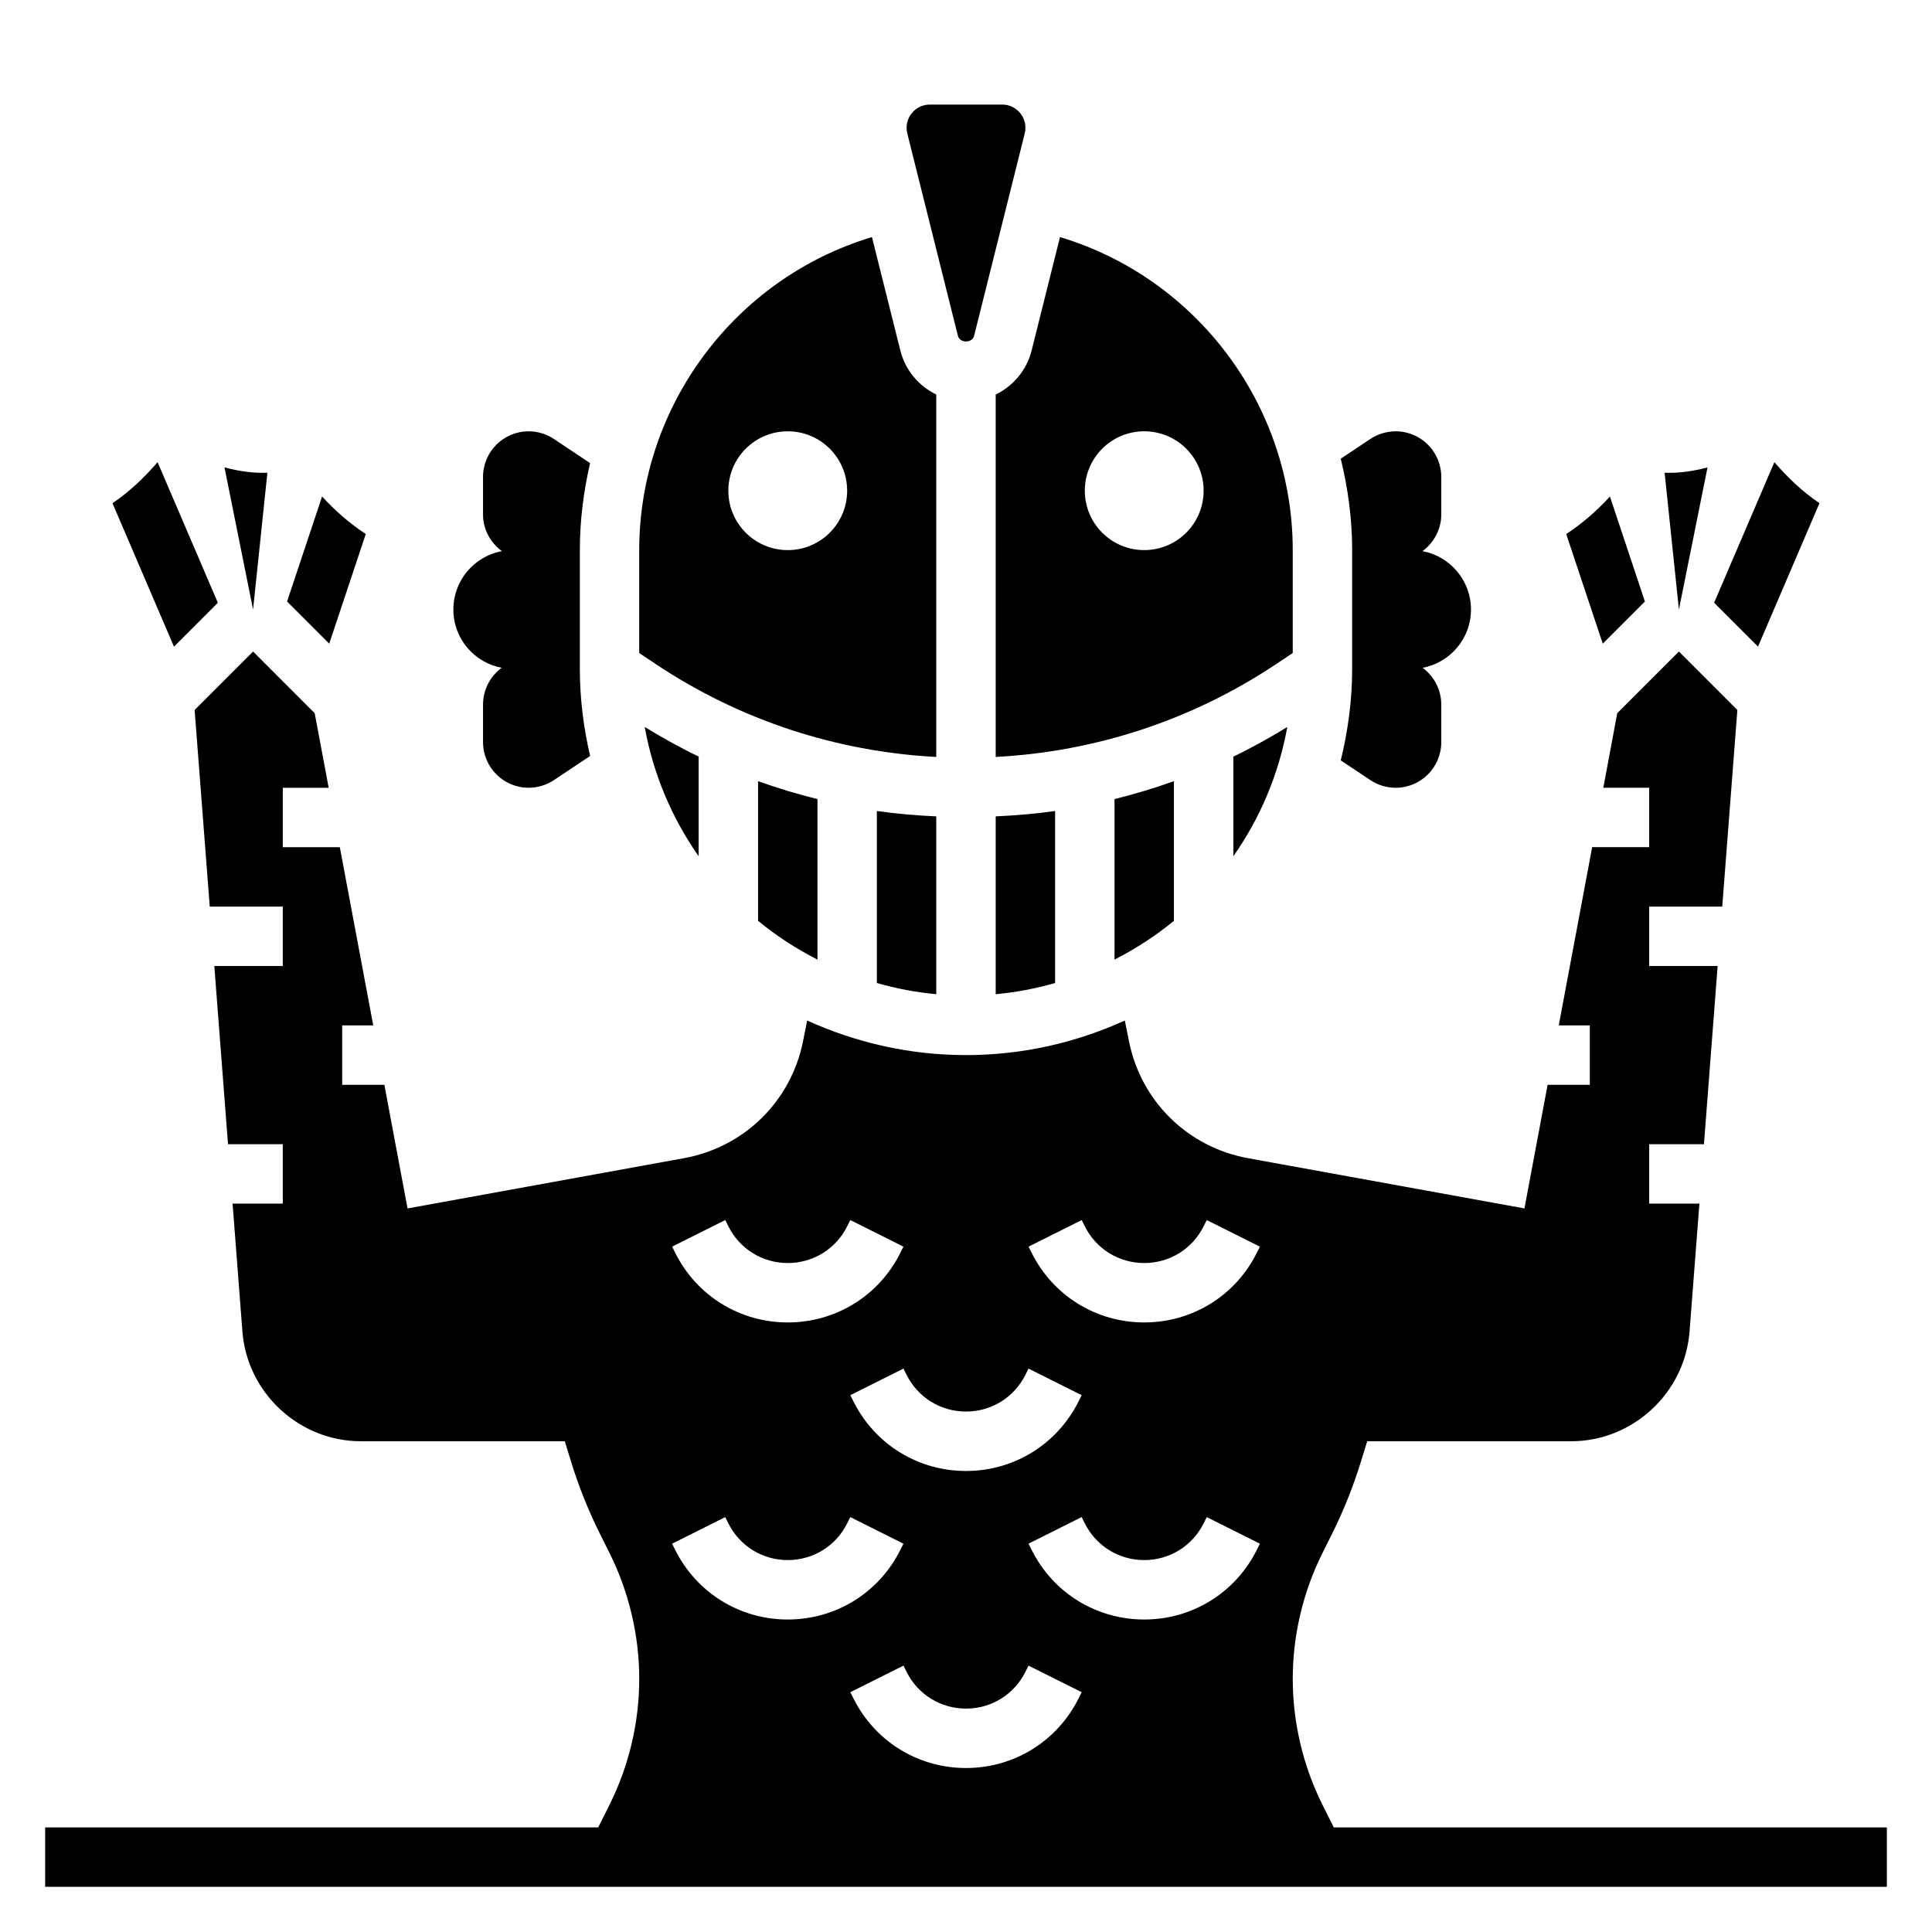 <?xml version="1.0" encoding="UTF-8"?>
<!-- Uploaded to: ICON Repo, www.iconrepo.com, Generator: ICON Repo Mixer Tools -->
<svg fill="#000000" width="800px" height="800px" version="1.1" viewBox="144 144 512 512" xmlns="http://www.w3.org/2000/svg">
 <g>
  <path d="m277.11 321h-0.203c-3.008 2.227-4.894 5.793-4.894 9.715v9.965c0 6.676 5.406 12.082 12.082 12.082 2.387 0 4.715-0.707 6.707-2.031l9.59-6.391c-1.73-7.414-2.727-15.113-2.727-23.059v-31.488c0-7.941 1-15.641 2.715-23.066l-9.59-6.391c-1.984-1.32-4.312-2.031-6.699-2.031-6.676 0-12.082 5.406-12.082 12.082v9.965c0 3.984 2 7.551 5.094 9.77l-0.188-0.055c-7.273 1.395-12.77 7.785-12.77 15.461-0.008 7.758 5.594 14.164 12.965 15.473z"/>
  <path d="m499.32 345.51 7.848 5.227c1.977 1.324 4.312 2.031 6.699 2.031 6.676 0 12.082-5.406 12.082-12.082v-9.965c0-3.922-1.891-7.484-4.894-9.715h-0.203c7.367-1.316 12.973-7.723 12.973-15.469 0-7.676-5.496-14.074-12.77-15.461l-0.188 0.055c3.086-2.219 5.082-5.785 5.082-9.777v-9.965c0-6.676-5.406-12.086-12.082-12.086-2.387 0-4.715 0.707-6.707 2.031l-7.848 5.227c1.906 7.785 3.023 15.871 3.023 24.23v31.488c0 8.359-1.117 16.445-3.016 24.23z"/>
  <path d="m497.47 628.29-3.008-6.016c-5.148-10.312-7.871-21.836-7.871-33.348 0-11.508 2.723-23.043 7.871-33.348l2.488-4.984c3.07-6.141 5.644-12.562 7.66-19.098l1.715-5.547h54.027c16.344 0 30.133-12.777 31.395-29.078l2.613-33.895h-13.305v-15.742h14.508l3.629-47.23-18.137-0.004v-15.742h19.355l4.008-52.098-15.492-15.496-16.336 16.336-3.695 19.766h12.16v15.742h-15.113l-8.855 47.23 8.227 0.004v15.742h-11.18l-6.141 32.762-73.25-13.312c-15.98-2.906-28.371-15.074-31.559-31.008l-1.094-5.473c-12.855 5.832-27.078 9.16-42.09 9.16s-29.238-3.328-42.09-9.164l-1.094 5.473c-3.188 15.934-15.578 28.102-31.559 31.008l-73.254 13.32-6.141-32.762h-11.176v-15.742h8.227l-8.855-47.23-15.117-0.004v-15.742h12.164l-3.707-19.766-16.328-16.34-15.492 15.492 4.008 52.098h19.355v15.742l-18.145 0.004 3.629 47.23h14.516v15.742l-13.305 0.004 2.606 33.906c1.27 16.293 15.062 29.066 31.402 29.066h54.027l1.715 5.551c2.016 6.535 4.59 12.957 7.66 19.09l2.488 4.992c5.148 10.305 7.871 21.836 7.871 33.348 0 11.508-2.723 23.043-7.871 33.348l-3.008 6.012h-146.56v15.742h488.07v-15.742zm-66.809-35.844-0.828 1.66c-5.691 11.375-17.121 18.438-29.832 18.438-12.715 0-24.145-7.062-29.828-18.438l-0.828-1.652 14.082-7.047 0.828 1.664c3 5.996 9.031 9.73 15.746 9.73s12.746-3.731 15.742-9.73l0.828-1.66zm-14.09-39.359 14.082-7.047 0.836 1.672c2.996 5.996 9.027 9.727 15.742 9.727 6.715 0 12.746-3.731 15.742-9.73l0.828-1.66 14.082 7.047-0.828 1.66c-5.68 11.367-17.109 18.43-29.824 18.43-12.715 0-24.145-7.062-29.828-18.438zm14.09-85.758 0.828 1.66c2.996 6 9.027 9.73 15.742 9.73 6.715 0 12.746-3.731 15.742-9.73l0.828-1.66 14.082 7.047-0.828 1.66c-5.68 11.367-17.109 18.426-29.824 18.426-12.715 0-24.145-7.062-29.828-18.438l-0.828-1.652zm-30.66 50.75c6.715 0 12.746-3.731 15.742-9.73l0.828-1.66 14.082 7.047-0.828 1.66c-5.684 11.367-17.113 18.43-29.824 18.43-12.715 0-24.145-7.062-29.828-18.438l-0.828-1.652 14.082-7.047 0.828 1.66c3 6 9.031 9.73 15.746 9.73zm-63.805-50.75 0.828 1.66c3 6 9.027 9.73 15.742 9.73s12.746-3.731 15.742-9.73l0.828-1.66 14.082 7.047-0.828 1.66c-5.68 11.367-17.109 18.426-29.824 18.426s-24.145-7.062-29.828-18.438l-0.828-1.652zm0 78.719 0.828 1.664c3 5.996 9.027 9.727 15.742 9.727s12.746-3.731 15.742-9.73l0.828-1.66 14.082 7.047-0.828 1.66c-5.68 11.367-17.109 18.43-29.824 18.43s-24.145-7.062-29.828-18.438l-0.828-1.652z"/>
  <path d="m360.64 398.31v-42.539c-5.328-1.316-10.578-2.906-15.742-4.754v37.008c4.824 3.988 10.125 7.406 15.742 10.285z"/>
  <path d="m329.15 370.91v-26.41c-4.887-2.348-9.637-5.008-14.297-7.848 2.269 12.57 7.231 24.191 14.297 34.258z"/>
  <path d="m240.93 285.52c-4.273-2.793-8.133-6.18-11.578-9.941l-9.277 27.828 11.172 11.172z"/>
  <path d="m397.86 233.01c0.496 1.977 3.793 1.977 4.289 0l13.422-53.664c0.113-0.469 0.176-0.98 0.176-1.484 0-3.394-2.762-6.148-6.148-6.148h-19.191c-3.387 0-6.148 2.754-6.148 6.148 0 0.504 0.062 1.016 0.18 1.504z"/>
  <path d="m407.87 407.47c5.406-0.488 10.668-1.512 15.742-2.961v-45.586c-5.203 0.754-10.461 1.172-15.742 1.426z"/>
  <path d="m214.86 269.28c-3.84 0.156-7.644-0.426-11.367-1.41l7.574 37.668z"/>
  <path d="m392.12 407.47v-47.121c-5.281-0.25-10.539-0.676-15.742-1.426v45.586c5.078 1.449 10.328 2.473 15.742 2.961z"/>
  <path d="m392.12 344.6v-96.039c-4.637-2.266-8.227-6.453-9.539-11.738l-7.504-29.992c-36.156 10.852-61.676 44.605-61.676 82.957v27.277l4.426 2.953c22.223 14.805 47.766 23.191 74.293 24.582zm-39.359-86.301c8.699 0 15.742 7.047 15.742 15.742 0 8.699-7.047 15.742-15.742 15.742-8.699 0-15.742-7.047-15.742-15.742 0-8.695 7.043-15.742 15.742-15.742z"/>
  <path d="m455.1 388.02v-37.008c-5.164 1.852-10.414 3.434-15.742 4.754v42.539c5.621-2.875 10.918-6.293 15.742-10.285z"/>
  <path d="m596.51 267.87c-3.723 0.984-7.535 1.566-11.367 1.41l3.785 36.258z"/>
  <path d="m626.18 277.34c-4.504-3.008-8.398-6.777-11.957-10.855l-15.965 37.25 11.629 11.629z"/>
  <path d="m579.92 303.41-9.273-27.828c-3.449 3.762-7.305 7.148-11.578 9.941l9.684 29.055z"/>
  <path d="m407.87 248.56v96.039c26.527-1.402 52.074-9.777 74.289-24.594l4.43-2.941v-27.277c0-38.367-25.512-72.102-61.676-82.957l-7.504 29.992c-1.312 5.285-4.902 9.473-9.539 11.738zm39.359 9.738c8.699 0 15.742 7.047 15.742 15.742 0 8.699-7.047 15.742-15.742 15.742-8.699 0-15.742-7.047-15.742-15.742 0-8.695 7.043-15.742 15.742-15.742z"/>
  <path d="m201.73 303.74-15.965-37.25c-3.559 4.078-7.453 7.848-11.957 10.855l16.297 38.031z"/>
  <path d="m470.85 370.91c7.07-10.066 12.027-21.688 14.297-34.25-4.66 2.844-9.406 5.504-14.297 7.848z"/>
 </g>
</svg>